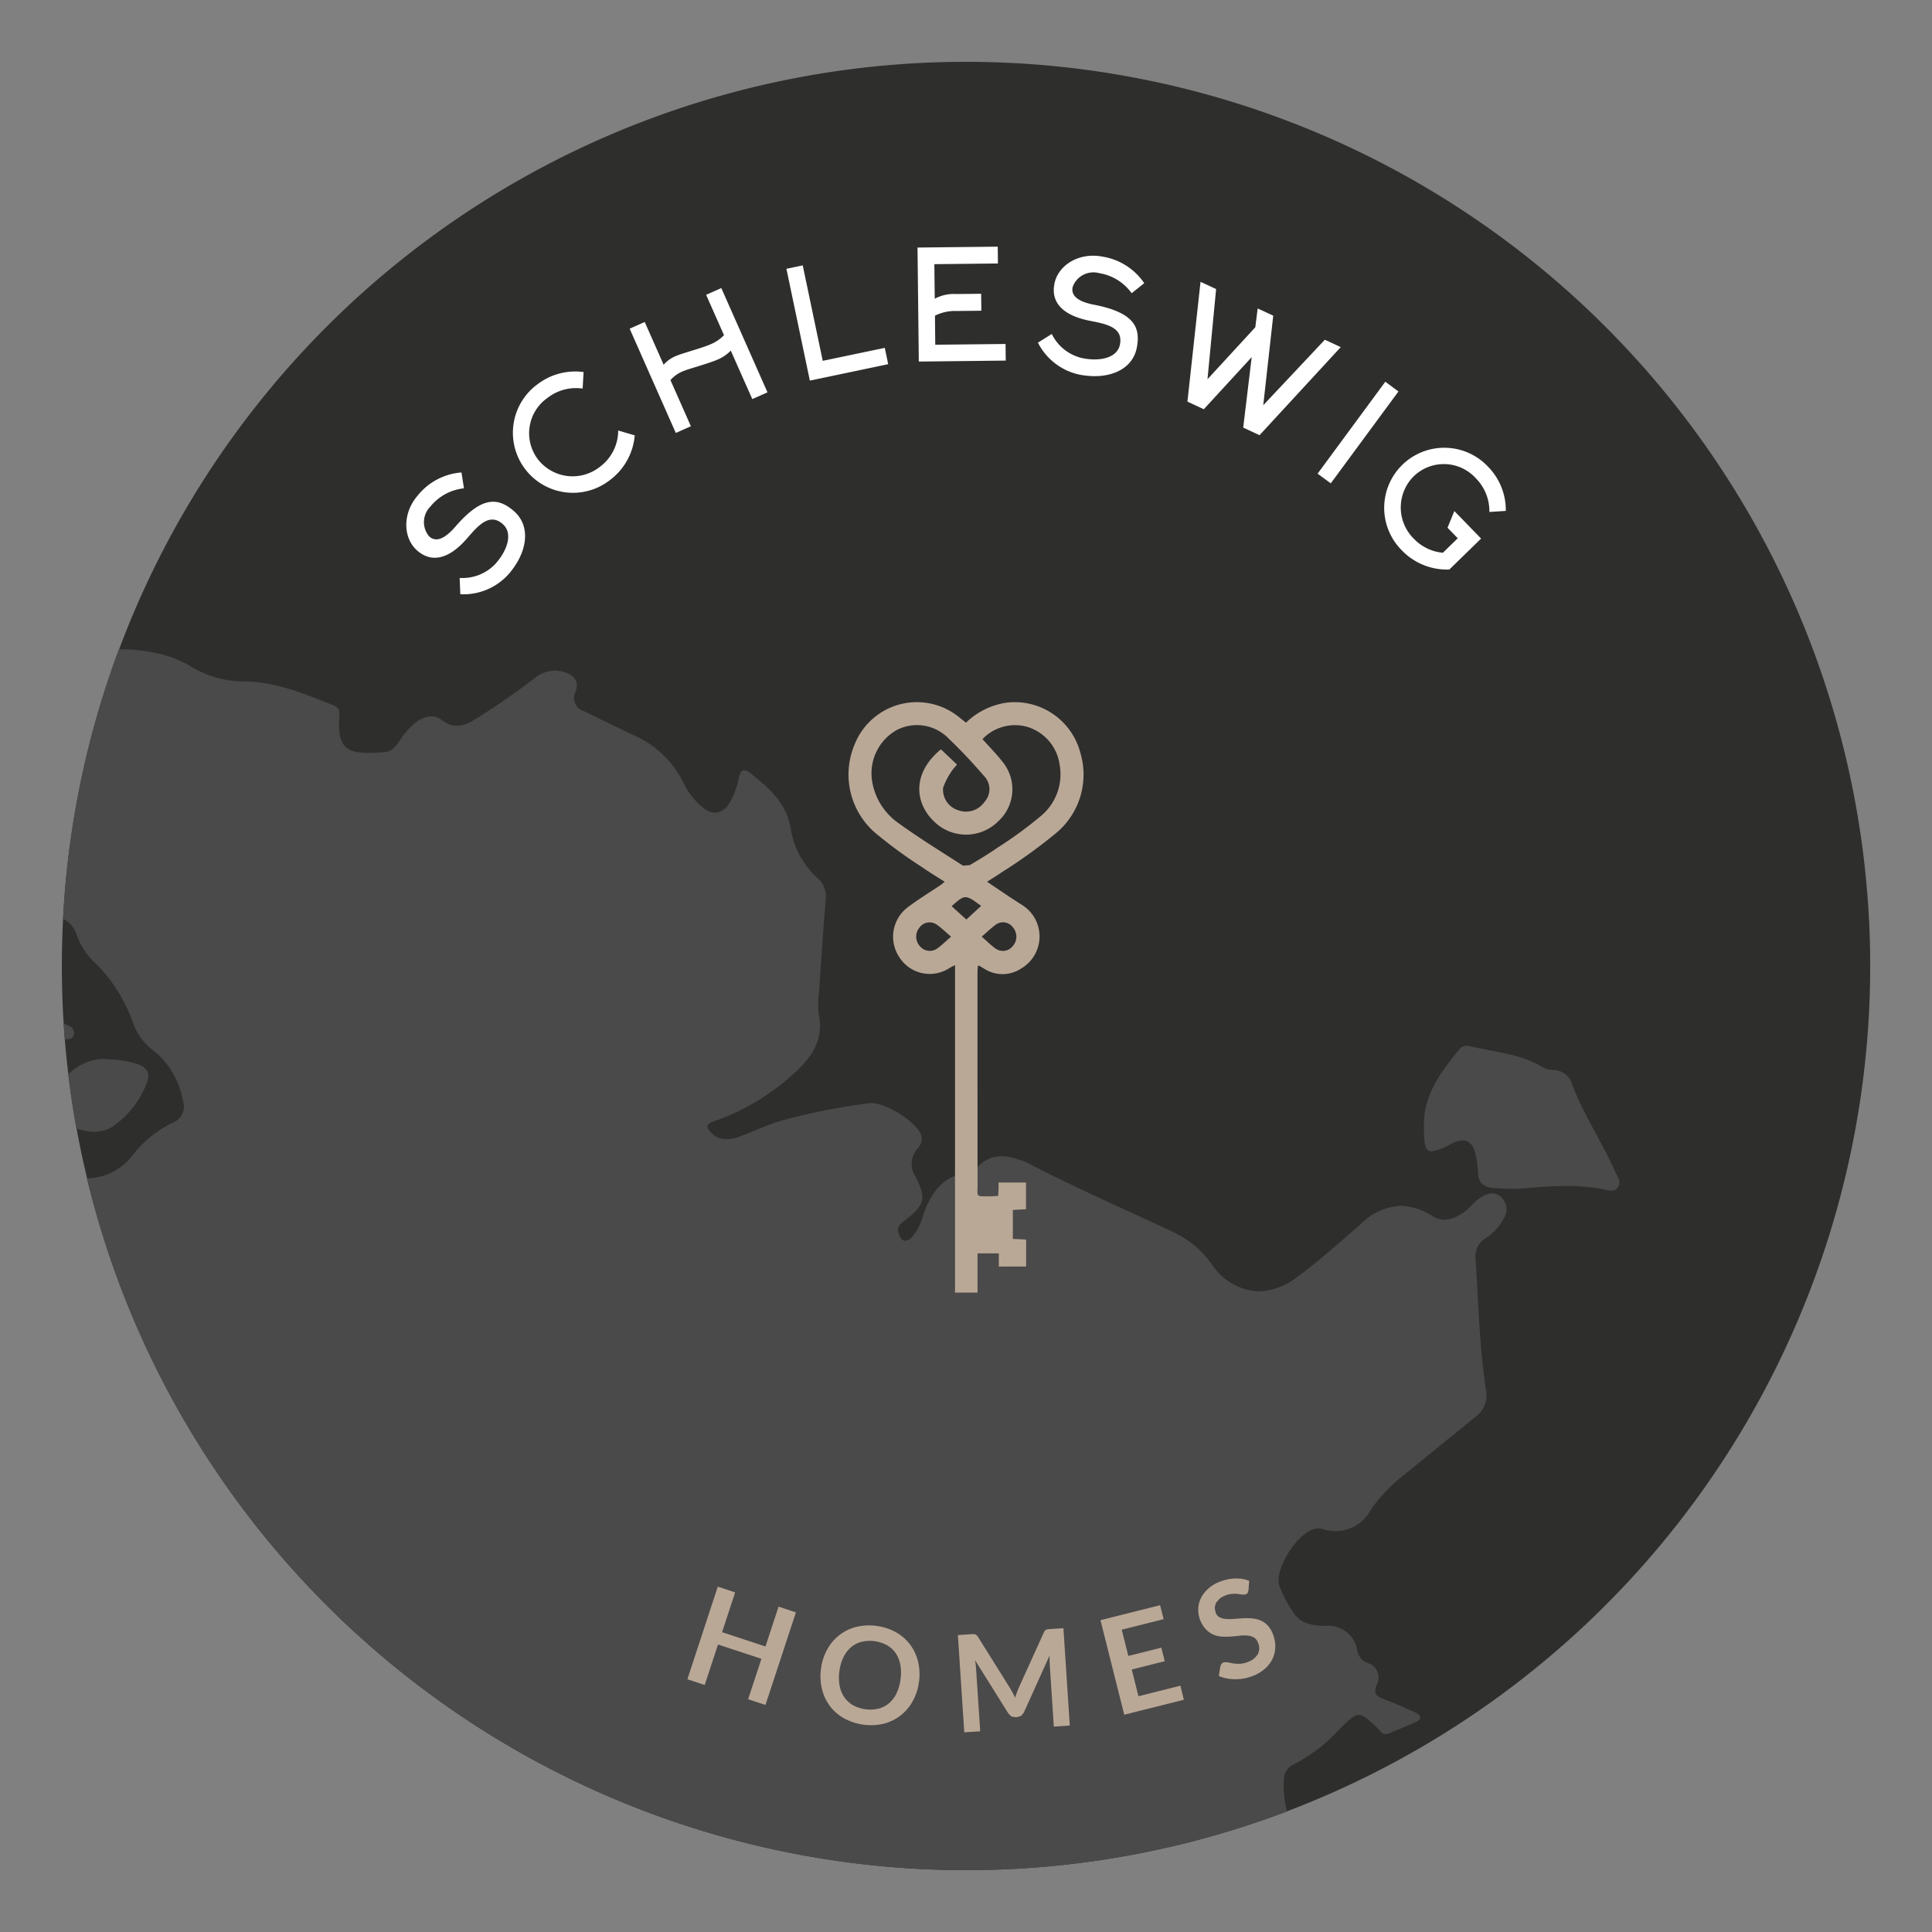 <svg height="198.477" viewBox="0 0 198.477 198.477" width="198.477" xmlns="http://www.w3.org/2000/svg"><rect x="0" y="0" width="198.477" height="198.477" fill="#808080" stroke="none"/><path d="m253.1 326.679a92.888 92.888 0 1 1 -92.888-92.888 92.888 92.888 0 0 1 92.888 92.888" fill="#2e2e2d" transform="translate(-60.971 -227.44)"/><path d="m73.023 298.2a93.008 93.008 0 0 0 113.639 40.747 93 93 0 0 1 -113.639-40.747m-.069-.121.03.054z" fill="#fbfcfc" transform="translate(-54.436 -152.848)"/><path d="m73.111 261.73a92.533 92.533 0 0 0 -5.731 27.682 2.686 2.686 0 0 1 1.4 1.646 7.18 7.18 0 0 0 1.9 2.886 16.33 16.33 0 0 1 3.859 6.056 6.1 6.1 0 0 0 2.24 3.039 8.406 8.406 0 0 1 2.91 5.049 1.776 1.776 0 0 1 -1.018 2.26 11.628 11.628 0 0 0 -4.254 3.493 5.972 5.972 0 0 1 -4.111 2.214c-.158.013-.315.026-.473.037a92.366 92.366 0 0 0 9.587 24.161.437.437 0 0 1 .03.054l.039.067a93 93 0 0 0 113.641 40.746 10.007 10.007 0 0 1 -.335-3.143 1.776 1.776 0 0 1 1-1.687 16.783 16.783 0 0 0 4.783-3.7c.966-.931 1.441-1.393 1.921-1.393s.946.447 1.9 1.339c.259.244.462.637.858.637a.791.791 0 0 0 .311-.071c.909-.389 1.841-.734 2.739-1.149.773-.359.572-.752-.067-1.035-1.061-.473-2.121-.959-3.212-1.357-.75-.272-1.039-.588-.706-1.421a1.57 1.57 0 0 0 -.979-2.294 1.636 1.636 0 0 1 -1-1.268 3 3 0 0 0 -3.253-2.519c-1.24-.037-2.517-.145-3.316-1.372a12.725 12.725 0 0 1 -1.434-2.744c-.592-1.709 1.987-5.7 3.793-5.883a2.4 2.4 0 0 1 .248-.013 1.31 1.31 0 0 1 .393.052 4.105 4.105 0 0 0 4.984-2.033 17.225 17.225 0 0 1 3.189-3.372c2.547-2.059 5.079-4.137 7.63-6.191a2.723 2.723 0 0 0 .968-2.767c-.659-4.439-.767-8.922-1.052-13.394a2.124 2.124 0 0 1 .972-2.072 5.48 5.48 0 0 0 1.916-2.063 1.7 1.7 0 0 0 -.3-2.238 1.3 1.3 0 0 0 -.877-.356 2.435 2.435 0 0 0 -1.257.484c-.763.49-1.249 1.309-2.076 1.733a3.471 3.471 0 0 1 -1.577.5 2.439 2.439 0 0 1 -1.266-.389 6.373 6.373 0 0 0 -3.245-1.043 6.223 6.223 0 0 0 -4.074 1.864c-2.113 1.841-4.2 3.716-6.455 5.386a6.891 6.891 0 0 1 -4.059 1.542 6.1 6.1 0 0 1 -4.826-2.821 10.034 10.034 0 0 0 -3.7-3.156c-5.057-2.4-10.2-4.61-15.161-7.207a7.565 7.565 0 0 0 -1.091-.4 5.092 5.092 0 0 0 -1.627-.3 3.232 3.232 0 0 0 -2.424 1.078 2.145 2.145 0 0 1 -1.123.6c-2.655.406-3.8 2.294-4.567 4.563a4.93 4.93 0 0 1 -1.069 2.039 1.1 1.1 0 0 1 -.711.4c-.285 0-.508-.259-.676-.769-.207-.629.151-.944.588-1.281 2.115-1.625 2.307-2.242 1.134-4.552a2.379 2.379 0 0 1 .216-2.862 1.374 1.374 0 0 0 .363-1.428c-.512-1.32-3.528-3.249-5.092-3.249a1.67 1.67 0 0 0 -.212.013 65.308 65.308 0 0 0 -8.868 1.743c-1.506.415-2.9 1.1-4.351 1.642a4.367 4.367 0 0 1 -1.469.315 2.1 2.1 0 0 1 -1.633-.747c-.43-.48-.495-.8.3-1.074a23.619 23.619 0 0 0 8.272-4.938c1.713-1.547 3.1-3.374 2.558-5.995a8.824 8.824 0 0 1 .017-2.324c.214-3.18.43-6.36.691-9.538a2.476 2.476 0 0 0 -.812-2.18 8.674 8.674 0 0 1 -2.767-5.005c-.4-2.683-2.225-4.28-4.182-5.818a1.067 1.067 0 0 0 -.607-.283c-.272 0-.441.253-.551.713a7.888 7.888 0 0 1 -.979 2.655 1.824 1.824 0 0 1 -1.452 1 2.114 2.114 0 0 1 -1.264-.536 7.279 7.279 0 0 1 -1.99-2.519 10.274 10.274 0 0 0 -5-4.865c-1.761-.812-3.493-1.681-5.239-2.523a1.39 1.39 0 0 1 -.871-1.964c.408-1.117-.115-1.754-1.246-2.074a3.225 3.225 0 0 0 -.877-.127 3.385 3.385 0 0 0 -1.918.661 75.406 75.406 0 0 1 -6.6 4.552 3.338 3.338 0 0 1 -1.547.456 2.336 2.336 0 0 1 -1.458-.542 1.886 1.886 0 0 0 -1.173-.423 2.6 2.6 0 0 0 -1.471.538 7.071 7.071 0 0 0 -1.657 1.8c-.415.594-.842 1.288-1.657 1.337-.622.039-1.184.069-1.681.069-2.212 0-3.2-.6-2.977-3.69.035-.471.05-.931-.542-1.167-2.925-1.167-5.82-2.4-9.049-2.478a10.476 10.476 0 0 1 -5.664-1.545 11.3 11.3 0 0 0 -3.346-1.326 17.385 17.385 0 0 0 -4.046-.426" fill="#4b4a4a" transform="translate(-60.904 -195.023)"/><path d="m136.5 280.584a.945.945 0 0 0 -.784.374c-1.856 2.292-3.64 4.621-3.621 7.79 0 1.895.1 2.679.8 2.679a5.615 5.615 0 0 0 2.037-.789l.115-.06a2.384 2.384 0 0 1 1.011-.272c.689 0 1.154.486 1.35 1.452a9.514 9.514 0 0 1 .242 1.791c.011 1.173.7 1.612 1.722 1.659.635.03 1.275.063 1.912.063.441 0 .881-.015 1.318-.058 1.344-.132 2.685-.225 4.027-.225a22.679 22.679 0 0 1 3.7.281 6.794 6.794 0 0 0 1.02.2.77.77 0 0 0 .663-.333c.436-.583-.065-1.151-.3-1.683-1.35-3.076-3.29-5.863-4.431-9.047a2.046 2.046 0 0 0 -1.9-1.342 2.308 2.308 0 0 1 -.994-.225c-2.26-1.432-4.889-1.573-7.386-2.18a2.155 2.155 0 0 0 -.5-.071" fill="#4b4a4a" transform="translate(14.183 -173.147)"/><path d="m71.066 281.208a5.456 5.456 0 0 0 -3.439 1.577c.225 1.88.5 3.733.838 5.574a5.9 5.9 0 0 0 1.83.328 3.5 3.5 0 0 0 1.979-.577 9.792 9.792 0 0 0 3.426-4.42c.406-.957.019-1.657-1.02-1.97a9.83 9.83 0 0 0 -2.9-.464h-.106a3.953 3.953 0 0 0 -.607-.048" fill="#4b4a4a" transform="translate(-60.617 -172.423)"/><path d="m67.408 279.534c.035.536.071 1.069.114 1.6h.138c.372 0 .659-.082.784-.428a.761.761 0 0 0 -.469-.942 4.137 4.137 0 0 0 -.568-.238" fill="#4b4a4a" transform="translate(-60.871 -174.365)"/><circle cx="92.888" cy="92.888" fill="none" r="92.888" transform="matrix(.997 -.071 .071 .997 0 13.17)"/><g fill="#fff"><path d="m94.23 263.746a6.212 6.212 0 0 1 -4.977 2.083l-.069-1.676a4.634 4.634 0 0 0 3.748-1.525c1.132-1.309 1.774-3.061.665-4.02-1.354-1.171-2.519.173-3.627 1.458-1.83 2.121-3.616 2.6-5.131 1.29-1.441-1.238-1.6-3.774.045-5.677a6.37 6.37 0 0 1 4.489-2.359l.255 1.631a5.084 5.084 0 0 0 -3.437 1.858 2.267 2.267 0 0 0 -.119 3.1c.538.462 1.352.5 2.661-1.007 2.683-3.109 4.336-3.074 6.014-1.622 1.787 1.538 1.426 4.221-.518 6.47" transform="translate(-41.964 -204.783)"/><path d="m95.955 250.269a4.766 4.766 0 0 0 -3.586.94 4.436 4.436 0 0 0 -.966 6.384 4.519 4.519 0 0 0 6.345.7 4.65 4.65 0 0 0 1.86-3.716l1.7.5a6.411 6.411 0 0 1 -2.54 4.586 6.17 6.17 0 1 1 -7.431-9.849 6.383 6.383 0 0 1 4.716-1.242z" transform="translate(-36.1 -210.351)"/><path d="m100.616 258.743-1.551.689-4.74-10.711 1.547-.689 1.946 4.394a3.376 3.376 0 0 1 1.24-.89c.629-.281 2.653-.8 3.627-1.231a4.13 4.13 0 0 0 1.335-.914l-1.841-4.15 1.562-.691 4.744 10.711-1.562.691-2.21-4.979a4.045 4.045 0 0 1 -1.326.912c-.979.434-3 .95-3.634 1.231a3.387 3.387 0 0 0 -1.236.89z" transform="translate(-29.64 -214.956)"/><path d="m104.187 255.309-2.407-11.486 1.676-.352 2.054 9.805 6.373-1.333.352 1.676z" transform="translate(-20.99 -216.209)"/><path d="m109.836 252.655 7.222-.078.019 1.707-8.931.1-.132-11.713 8.241-.091.019 1.728-6.531.071.041 3.549a4.176 4.176 0 0 1 2.208-.482l2.558-.026.022 1.741-2.56.028a4.566 4.566 0 0 0 -2.206.482z" transform="translate(-13.756 -217.24)"/><path d="m118.022 255.231a6.24 6.24 0 0 1 -4.282-3.29l1.426-.89a4.628 4.628 0 0 0 3.182 2.493c1.7.331 3.536.017 3.819-1.417.346-1.763-1.4-2.1-3.068-2.426-2.748-.536-4.051-1.849-3.664-3.809.361-1.869 2.476-3.266 4.949-2.785a6.4 6.4 0 0 1 4.277 2.724l-1.292 1.033a5.082 5.082 0 0 0 -3.316-2.059 2.266 2.266 0 0 0 -2.75 1.434c-.136.7.235 1.426 2.195 1.806 4.031.786 4.824 2.24 4.4 4.418-.451 2.314-2.955 3.333-5.874 2.767" transform="translate(-7.113 -216.741)"/><path d="m136.6 250.961-8.343 9.047-1.676-.784.871-7.235-4.919 5.351-1.683-.78 1.346-12.307 1.6.743-.884 9.261 4.912-5.338.242-1.931 1.6.741-1.026 9.2 6.325-6.727z" transform="translate(1.136 -215.3)"/><path d="m0 0h11.729v1.68h-11.729z" transform="matrix(.593 -.805 .805 .593 135.358 48.66)"/><path d="m141.008 258.748a4.777 4.777 0 0 0 -1.374-3.441 4.438 4.438 0 0 0 -6.455-.166 4.518 4.518 0 0 0 .091 6.381 4.694 4.694 0 0 0 2.96 1.417l1.53-1.488-1.052-1.082.7-1.715 2.75 2.828-3.262 3.178a6.419 6.419 0 0 1 -4.867-1.953 6.171 6.171 0 1 1 8.855-8.594 6.375 6.375 0 0 1 1.813 4.526z" transform="translate(11.998 -206.154)"/></g><path d="m105.091 318.456-1.78-.585 1.367-4.156-4.461-1.469-1.367 4.161-1.78-.59 3.124-9.512 1.782.588-1.342 4.089 4.459 1.469 1.344-4.092 1.784.588z" fill="#baa897" transform="translate(-26.455 -143.304)"/><path d="m113.516 313.953a5.52 5.52 0 0 1 -.637 1.97 4.758 4.758 0 0 1 -1.242 1.471 4.7 4.7 0 0 1 -1.724.849 5.767 5.767 0 0 1 -4.109-.557 4.719 4.719 0 0 1 -1.45-1.272 4.829 4.829 0 0 1 -.808-1.75 5.589 5.589 0 0 1 -.091-2.07 5.353 5.353 0 0 1 .637-1.972 4.692 4.692 0 0 1 2.977-2.318 5.774 5.774 0 0 1 4.109.56 4.671 4.671 0 0 1 2.245 3.016 5.522 5.522 0 0 1 .093 2.074m-1.895-.255a4.8 4.8 0 0 0 -.015-1.5 3.178 3.178 0 0 0 -.473-1.184 2.709 2.709 0 0 0 -.892-.827 3.728 3.728 0 0 0 -2.618-.354 2.64 2.64 0 0 0 -1.084.56 3.161 3.161 0 0 0 -.778 1.015 4.58 4.58 0 0 0 -.419 1.439 4.641 4.641 0 0 0 .024 1.495 3.123 3.123 0 0 0 .477 1.182 2.815 2.815 0 0 0 .9.825 3.754 3.754 0 0 0 2.62.352 2.7 2.7 0 0 0 1.076-.557 3.017 3.017 0 0 0 .771-1.013 4.809 4.809 0 0 0 .413-1.434" fill="#baa897" transform="translate(-19.11 -141.169)"/><path d="m115.583 314.951.227.469.169-.5.19-.477 2.6-5.733.1-.173.125-.1.16-.043.214-.022 1.406-.093.655 10-1.64.106-.423-6.455-.013-.4v-.439l-2.651 5.867-.251.318-.38.132-.255.019-.393-.082-.289-.283-3.433-5.485.063.439.035.4.428 6.455-1.637.106-.655-9.989 1.4-.093.214-.009.164.026.14.08.13.158 3.351 5.355z" fill="#baa897" transform="translate(-11.529 -141.014)"/><path d="m122.842 307.185.359 1.434-4.3 1.082.676 2.7 3.392-.853.348 1.391-3.389.853.689 2.746 4.305-1.082.363 1.443-6.127 1.538-2.441-9.713z" fill="#baa897" transform="translate(-3.663 -142.282)"/><path d="m126.516 307.141-.078.268-.2.145-.331.019-.471-.067a3.016 3.016 0 0 0 -.6-.009 2.193 2.193 0 0 0 -.73.179 2.216 2.216 0 0 0 -.588.341l-.352.421-.123.482.106.508a.854.854 0 0 0 .4.471 1.628 1.628 0 0 0 .631.173 4.988 4.988 0 0 0 .8 0c.285-.026.585-.045.89-.063a8.14 8.14 0 0 1 .918 0 2.992 2.992 0 0 1 .875.182 2.247 2.247 0 0 1 .76.484 2.6 2.6 0 0 1 .585.907 3.414 3.414 0 0 1 .264 1.264 2.93 2.93 0 0 1 -.235 1.212 3.278 3.278 0 0 1 -.747 1.054 4.069 4.069 0 0 1 -1.268.793 4.869 4.869 0 0 1 -1.834.359 4.536 4.536 0 0 1 -.894-.082 3.823 3.823 0 0 1 -.821-.253l.164-1.03.11-.218.194-.153.4-.011c.16.039.346.076.56.115a3.693 3.693 0 0 0 .715.047 2.466 2.466 0 0 0 .877-.205 1.835 1.835 0 0 0 1-.814 1.369 1.369 0 0 0 -.007-1.171 1.018 1.018 0 0 0 -.428-.523 1.717 1.717 0 0 0 -.642-.188 3.811 3.811 0 0 0 -.795.015c-.283.032-.579.06-.877.082a7.52 7.52 0 0 1 -.909.011 2.711 2.711 0 0 1 -.879-.186 2.252 2.252 0 0 1 -.776-.527 3.008 3.008 0 0 1 -.624-.989 2.831 2.831 0 0 1 -.2-1.069 2.665 2.665 0 0 1 .242-1.1 3.124 3.124 0 0 1 .711-.985 3.706 3.706 0 0 1 1.192-.752 4.671 4.671 0 0 1 1.62-.361 3.687 3.687 0 0 1 1.469.236z" fill="#baa897" transform="translate(1.74 -143.755)"/><path d="m116.808 266.349a7.559 7.559 0 0 1 4.167-2.054 6.968 6.968 0 0 1 7.585 5.18 7.8 7.8 0 0 1 -2.458 8.183 52.462 52.462 0 0 1 -5.571 4.027c-.473.333-.97.629-1.564 1.011 1.208.806 2.333 1.583 3.487 2.316a3.815 3.815 0 0 1 -.011 6.613 3.453 3.453 0 0 1 -3.722.03l-.553-.333-.147.019c-.011.235-.035.488-.035.743q0 10.872.006 21.745c0 1.3-.21 1.171 1.221 1.184.287 0 .572-.028.9-.047.013-.259.028-.471.035-.683s0-.43 0-.689h2.821v2.741l-1.352.078v2.975c.441.019.886.041 1.365.065v2.769h-2.806v-1.35h-2.186v4.028h-2.311v-33.641c-.259.134-.421.205-.57.3a3.7 3.7 0 0 1 -5.124-1.069 3.791 3.791 0 0 1 .793-5.141c1.117-.847 2.32-1.579 3.485-2.363l.354-.289c-.806-.518-1.583-.981-2.32-1.5a47.924 47.924 0 0 1 -4.846-3.549 7.923 7.923 0 0 1 -2.048-9.153 6.872 6.872 0 0 1 10.741-2.666c.207.164.413.328.665.527m-.927 4.305-.393.454a7.364 7.364 0 0 0 -1.037 1.931 2.22 2.22 0 0 0 1.605 2.318 2.3 2.3 0 0 0 2.636-.86 1.93 1.93 0 0 0 -.017-2.653c-1.151-1.337-2.359-2.633-3.634-3.85a4.528 4.528 0 0 0 -5.351-.894 5.1 5.1 0 0 0 -2.556 5.066 6.5 6.5 0 0 0 2.707 4.478c2.149 1.56 4.42 2.953 6.656 4.39l.7-.058c.979-.579 1.953-1.169 2.886-1.815a42.009 42.009 0 0 0 4.379-3.2 5.562 5.562 0 0 0 1.953-5.349 4.732 4.732 0 0 0 -3.353-3.847 4.613 4.613 0 0 0 -4.565 1.272c.715.8 1.437 1.519 2.052 2.318a4.445 4.445 0 0 1 -.428 6.116 4.675 4.675 0 0 1 -6.109.445c-2.413-1.849-3-5.18.216-7.833.547.516 1.087 1.03 1.657 1.571m-.614 17.675c-.555-.471-.981-.892-1.467-1.231a1.281 1.281 0 0 0 -1.787.307 1.447 1.447 0 0 0 .019 1.862 1.322 1.322 0 0 0 1.806.283c.467-.333.875-.743 1.428-1.221m3.152 0c.5.434.9.842 1.363 1.177a1.284 1.284 0 0 0 1.808-.192 1.449 1.449 0 0 0 .048-1.916 1.259 1.259 0 0 0 -1.845-.251c-.46.337-.868.743-1.374 1.182m-3.094-3.132c.5.449.989.9 1.51 1.372l1.525-1.4c-1.642-1.2-1.642-1.2-3.035.026" fill="#baa897" transform="translate(-17.567 -192.111)"/></svg>